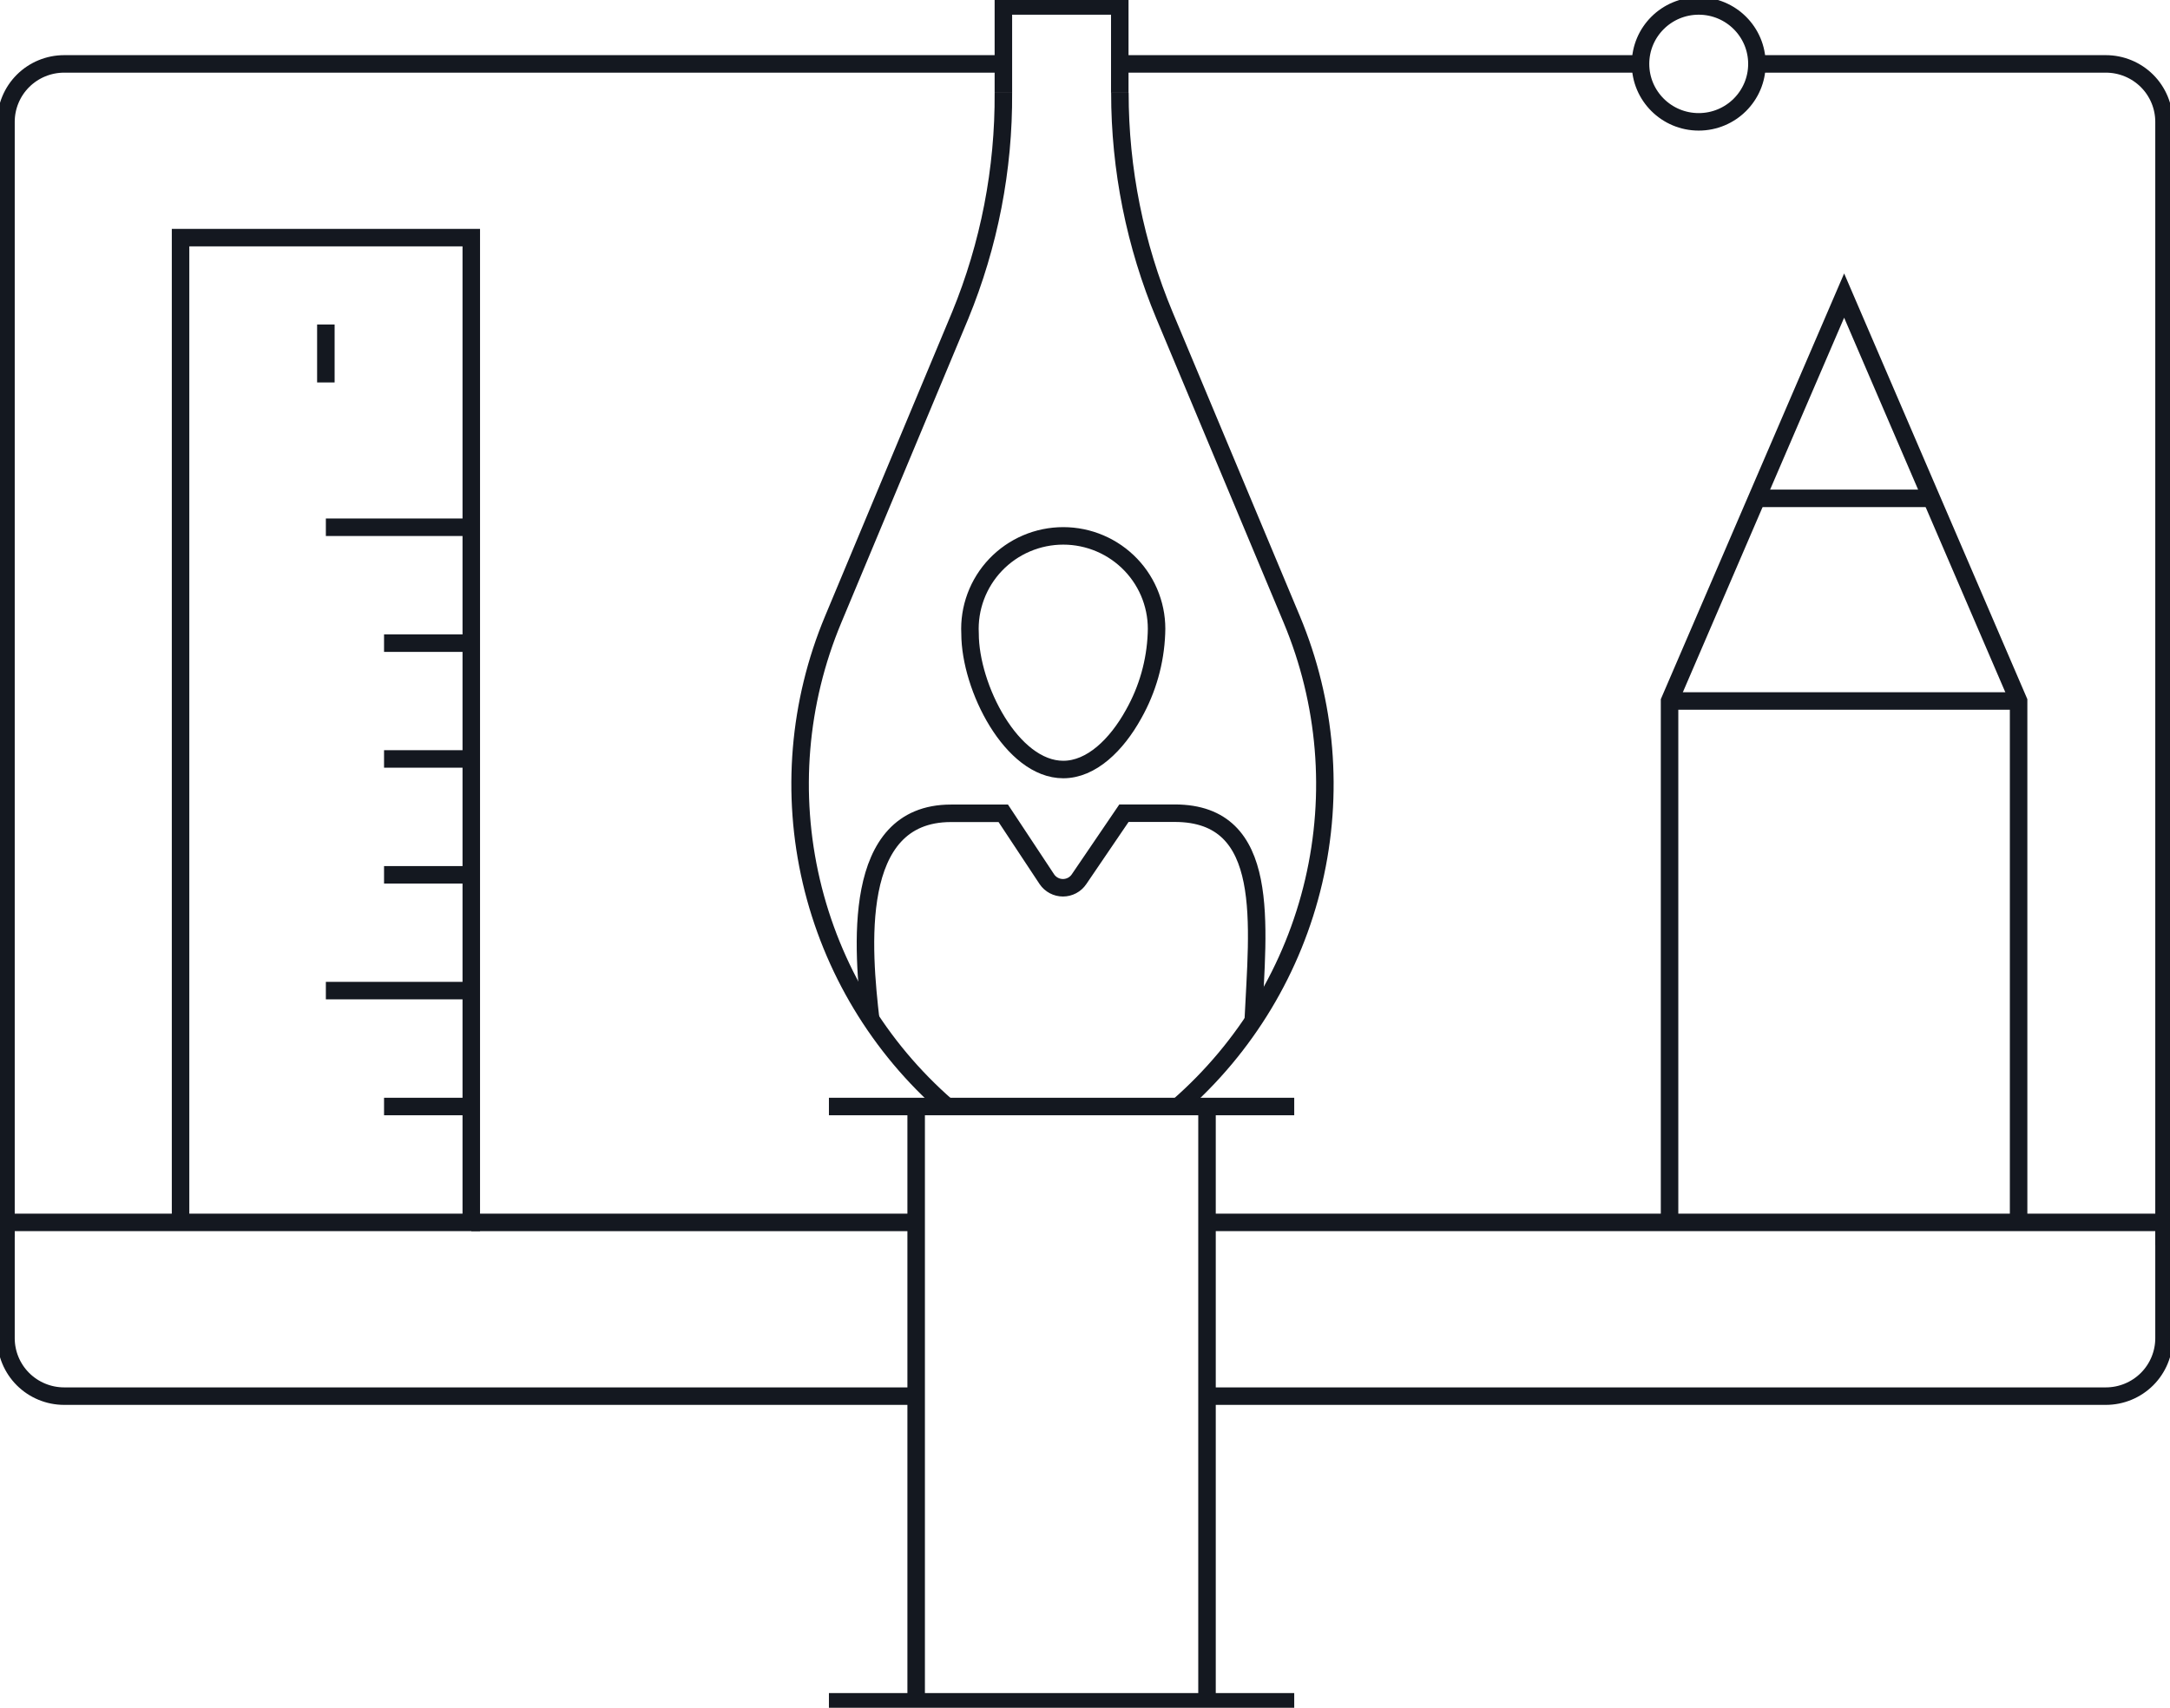<svg width="155" height="122" viewBox="0 0 155 122" fill="none" xmlns="http://www.w3.org/2000/svg">
<g clip-path="url(#clip0)">
<path d="M79.984 4.565H117.18" stroke="#141820" stroke-width="1.25" stroke-miterlimit="10"/>
<path d="M121.337 8.704C123.633 8.704 125.494 6.851 125.494 4.565C125.494 2.278 123.633 0.425 121.337 0.425C119.041 0.425 117.18 2.278 117.18 4.565C117.18 6.851 119.041 8.704 121.337 8.704Z" stroke="#141820" stroke-width="1.25" stroke-miterlimit="10"/>
<path d="M71.67 6.63V0.425H79.984V6.63" stroke="#141820" stroke-width="1.25" stroke-miterlimit="10"/>
<path d="M59.209 79.047H92.445" stroke="#141820" stroke-width="1.25" stroke-miterlimit="10"/>
<path d="M59.209 121.575H92.445" stroke="#141820" stroke-width="1.25" stroke-miterlimit="10"/>
<path d="M65.44 79.344V121.83" stroke="#141820" stroke-width="1.25" stroke-miterlimit="10"/>
<path d="M86.215 79.047V121.83" stroke="#141820" stroke-width="1.25" stroke-miterlimit="10"/>
<path d="M79.992 6.63C79.991 12.093 81.076 17.501 83.184 22.543L92.275 44.262C94.747 50.178 95.293 56.717 93.835 62.957C92.377 69.198 88.989 74.826 84.149 79.047V79.047" stroke="#141820" stroke-width="1.25" stroke-miterlimit="10"/>
<path d="M71.67 6.63C71.707 12.086 70.656 17.495 68.581 22.543L59.508 44.262C57.036 50.178 56.492 56.718 57.951 62.959C59.41 69.2 62.8 74.827 67.642 79.047" stroke="#141820" stroke-width="1.25" stroke-miterlimit="10"/>
<path d="M154.573 88.958V8.705C154.573 7.607 154.135 6.554 153.356 5.777C152.576 5.001 151.519 4.565 150.417 4.565H125.519" stroke="#141820" stroke-width="1.25" stroke-miterlimit="10"/>
<path d="M86.513 87.326H154.573V95.597C154.573 96.695 154.135 97.748 153.356 98.525C152.576 99.301 151.519 99.737 150.417 99.737H86.513" stroke="#141820" stroke-width="1.25" stroke-miterlimit="10"/>
<path d="M0.427 88.38V8.705C0.427 7.607 0.865 6.554 1.644 5.777C2.424 5.001 3.481 4.565 4.583 4.565H71.67" stroke="#141820" stroke-width="1.25" stroke-miterlimit="10"/>
<path d="M119.254 86.816V50.077L131.724 21.115L144.186 50.077V86.816" stroke="#141820" stroke-width="1.25" stroke-miterlimit="10"/>
<path d="M144.186 50.077H119.254" stroke="#141820" stroke-width="1.25" stroke-miterlimit="10"/>
<path d="M125.494 35.601H137.955" stroke="#141820" stroke-width="1.25" stroke-miterlimit="10"/>
<path d="M12.897 87.25V16.976H33.663V87.326H0.427V95.597C0.427 96.695 0.865 97.748 1.644 98.525C2.424 99.301 3.481 99.737 4.583 99.737H65.482" stroke="#141820" stroke-width="1.25" stroke-miterlimit="10"/>
<path d="M23.276 37.666H33.39" stroke="#141820" stroke-width="1.25" stroke-miterlimit="10"/>
<path d="M27.432 45.945H33.39" stroke="#141820" stroke-width="1.25" stroke-miterlimit="10"/>
<path d="M27.432 54.217H33.39" stroke="#141820" stroke-width="1.25" stroke-miterlimit="10"/>
<path d="M27.432 62.496H33.39" stroke="#141820" stroke-width="1.25" stroke-miterlimit="10"/>
<path d="M23.276 70.767H33.39" stroke="#141820" stroke-width="1.25" stroke-miterlimit="10"/>
<path d="M27.432 79.047H33.39" stroke="#141820" stroke-width="1.25" stroke-miterlimit="10"/>
<path d="M23.276 23.181V27.321" stroke="#141820" stroke-width="1.25" stroke-miterlimit="10"/>
<path d="M33.663 87.326H65.295" stroke="#141820" stroke-width="1.25" stroke-miterlimit="10"/>
<path d="M80.974 51.012C79.753 53.222 77.952 54.973 75.947 54.973C72.268 54.973 69.289 49.108 69.289 45.257C69.243 44.358 69.382 43.459 69.696 42.615C70.01 41.771 70.493 40.999 71.115 40.347C71.738 39.695 72.487 39.175 73.318 38.82C74.148 38.465 75.043 38.282 75.947 38.282C76.85 38.282 77.745 38.465 78.575 38.82C79.406 39.175 80.155 39.695 80.778 40.347C81.401 40.999 81.884 41.771 82.198 42.615C82.511 43.459 82.65 44.358 82.604 45.257C82.526 47.277 81.968 49.249 80.974 51.012Z" stroke="#141820" stroke-width="1.25" stroke-miterlimit="10"/>
<path d="M89.518 72.884C89.834 66.083 90.883 58.093 83.91 58.093H80.282L77.073 62.811C76.947 62.998 76.776 63.152 76.576 63.258C76.376 63.364 76.152 63.42 75.925 63.42C75.698 63.42 75.475 63.364 75.275 63.258C75.075 63.152 74.904 62.998 74.777 62.811L71.662 58.101H67.924C60.72 58.101 61.616 67.868 62.205 72.935" stroke="#141820" stroke-width="1.25" stroke-miterlimit="10"/>
</g>
<defs>
<clipPath id="clip0">
<rect width="155" height="122" fill="white"/>
</clipPath>
</defs>
</svg>
